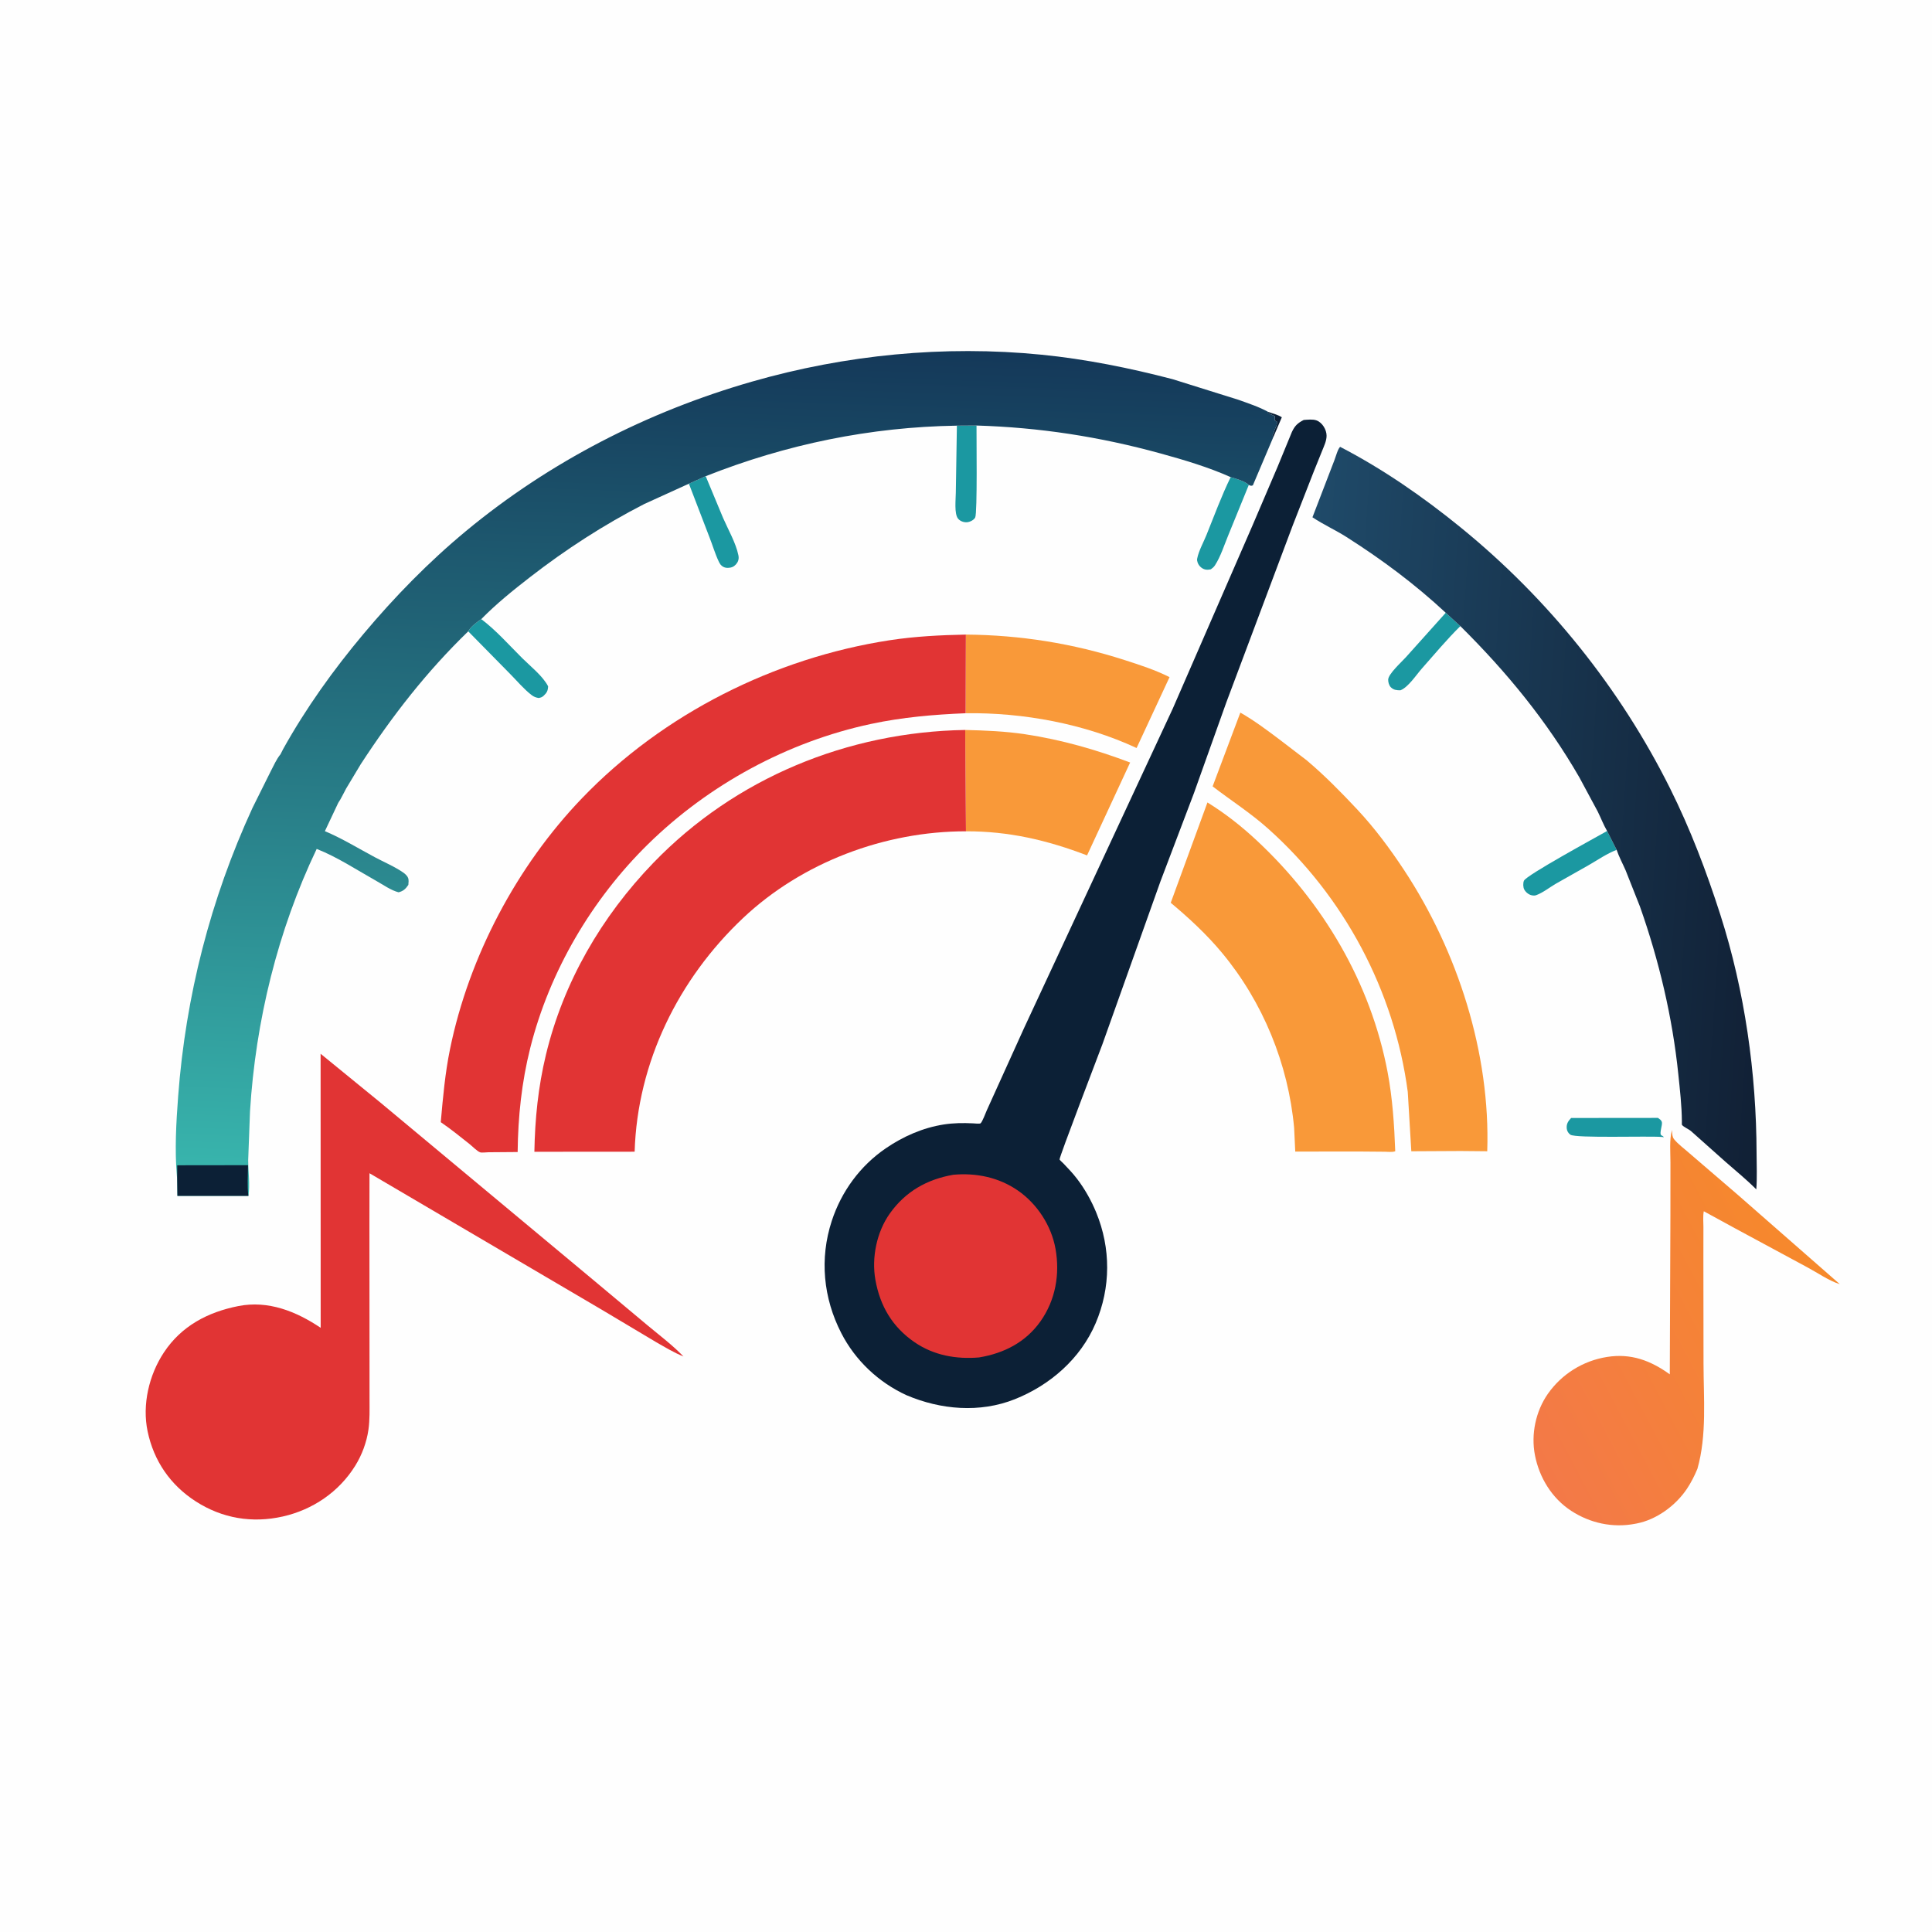 <svg version="1.1" xmlns="http://www.w3.org/2000/svg" style="display: block;" viewBox="0 0 2048 2048" width="1024" height="1024">
<defs>
	<linearGradient id="Gradient1" gradientUnits="userSpaceOnUse" x1="1922.4" y1="1324.29" x2="1599.16" y2="1494.57">
		<stop class="stop0" offset="0" stop-opacity="1" stop-color="rgb(246,137,43)"/>
		<stop class="stop1" offset="1" stop-opacity="1" stop-color="rgb(243,121,72)"/>
	</linearGradient>
	<linearGradient id="Gradient2" gradientUnits="userSpaceOnUse" x1="1884.45" y1="881.477" x2="1373.68" y2="847.119">
		<stop class="stop0" offset="0" stop-opacity="1" stop-color="rgb(17,32,53)"/>
		<stop class="stop1" offset="1" stop-opacity="1" stop-color="rgb(31,74,105)"/>
	</linearGradient>
	<linearGradient id="Gradient3" gradientUnits="userSpaceOnUse" x1="785.51" y1="363.027" x2="753.945" y2="1282.85">
		<stop class="stop0" offset="0" stop-opacity="1" stop-color="rgb(20,56,89)"/>
		<stop class="stop1" offset="1" stop-opacity="1" stop-color="rgb(57,184,175)"/>
	</linearGradient>
</defs>
<path transform="translate(0,0)" fill="rgb(254,254,254)" d="M 0 -0 L 2048 0 L 2048 2048 L -0 2048 L 0 -0 z"/>
<path transform="translate(0,0)" fill="rgb(12,32,54)" d="M 1344.32 436.647 C 1348.84 438.272 1354.91 439.643 1358.79 442.368 L 1349.48 464.046 L 1349.07 461.007 C 1349.73 459.666 1350.4 458.444 1350.76 456.984 C 1351.12 455.545 1350.86 456.254 1351.61 454.609 C 1352.97 451.61 1353.92 450.165 1353.52 446.812 L 1351.62 446.015 C 1351.04 443.878 1351.02 444.673 1351.28 442.617 L 1351.51 441.25 L 1344.13 437.902 L 1344.32 436.647 z"/>
<path transform="translate(0,0)" fill="rgb(27,152,161)" d="M 1665.43 1185.11 L 1757.5 1185.02 C 1759.37 1186.45 1761.16 1187.23 1761.68 1189.7 C 1762.31 1192.66 1758.91 1201.38 1760.79 1203.18 C 1762.02 1204.35 1762.63 1203.78 1763.77 1205.5 L 1761.94 1205.25 C 1747.62 1204 1670.38 1206.74 1664.72 1202.85 C 1662.52 1201.34 1661.05 1198.92 1660.81 1196.25 C 1660.36 1191.31 1662.25 1188.58 1665.43 1185.11 z"/>
<path transform="translate(0,0)" fill="rgb(27,152,161)" d="M 1532.54 649.564 L 1548.04 663.721 C 1533.78 677.723 1520.69 693.487 1507.42 708.461 C 1501.31 715.36 1492.8 728.553 1484.5 731.746 C 1480.54 731.75 1477.48 731.49 1474.47 728.656 C 1472.45 726.758 1471.49 723.178 1471.52 720.51 C 1471.6 714.398 1485.97 701.532 1490.44 696.521 L 1532.54 649.564 z"/>
<path transform="translate(0,0)" fill="rgb(27,152,161)" d="M 730.26 512.746 L 748.07 504.784 L 766.459 548.94 C 771.79 561.229 780.074 575.563 782.713 588.542 C 783.158 590.73 783.156 592.364 782.443 594.5 C 781.572 597.112 779.034 599.912 776.5 600.992 C 773.598 602.229 769.617 602.396 766.779 600.918 C 764.16 599.554 763.043 597.628 761.8 595 C 757.954 586.874 755.314 577.703 751.985 569.314 L 730.26 512.746 z"/>
<path transform="translate(0,0)" fill="rgb(27,152,161)" d="M 496.329 669.256 C 498.711 664.521 505.763 659.246 510.173 656.288 C 525.868 668.134 539.605 683.743 553.537 697.617 C 562.21 706.253 575.412 716.599 581.019 727.5 C 580.867 731.974 579.741 734.319 576.443 737.394 C 574.65 739.066 573.363 739.48 571 739.913 C 567.992 739.409 565.893 738.637 563.451 736.754 C 555.266 730.44 547.841 721.545 540.533 714.177 L 496.329 669.256 z"/>
<path transform="translate(0,0)" fill="rgb(27,152,161)" d="M 1014.35 451.214 L 1035.15 451.071 C 1035.02 462.214 1036.17 544.056 1033.74 548.583 C 1032.23 551.401 1028.06 553.388 1025 553.606 C 1021.59 553.849 1017.81 552.475 1015.6 549.811 C 1011.34 544.672 1013.17 529.059 1013.2 522.399 L 1014.35 451.214 z"/>
<path transform="translate(0,0)" fill="rgb(27,152,161)" d="M 1304.56 505.782 C 1309.85 507.276 1319.94 510.16 1323.78 514.078 L 1302.18 567.017 C 1297.87 577.395 1293.99 589.901 1287.92 599.252 C 1286.71 601.114 1285.31 602.236 1283.52 603.5 C 1281.02 603.935 1278.97 604.277 1276.48 603.373 C 1273.29 602.215 1270.57 599.403 1269.5 596.181 C 1268.97 594.577 1268.76 593.634 1269.09 592 C 1270.69 583.893 1275.68 575.076 1278.82 567.301 C 1287.15 546.708 1294.79 525.748 1304.56 505.782 z"/>
<path transform="translate(0,0)" fill="rgb(27,152,161)" d="M 1703.58 880.898 L 1713.72 900.86 C 1703.45 904.841 1693.7 911.485 1684.19 917.015 L 1649 936.931 C 1642.58 940.702 1635.48 946.351 1628.5 948.888 C 1626.91 949.467 1625.66 949.39 1624 949.108 C 1620.68 948.544 1617.34 945.889 1615.76 942.884 C 1614.5 940.504 1614.35 936.054 1615.45 933.583 C 1618.06 927.657 1691.21 887.929 1703.58 880.898 z"/>
<path transform="translate(0,0)" fill="rgb(249,153,57)" d="M 1023.17 773.784 C 1044.61 774.322 1065.73 775.167 1086.97 778.377 C 1125.25 784.164 1161.83 794.626 1197.99 808.304 L 1152.32 906.762 C 1110.18 890.612 1069.3 881.074 1023.96 881.22 L 1023.17 773.784 z"/>
<path transform="translate(0,0)" fill="rgb(249,153,57)" d="M 1023.87 672.684 C 1081.64 673.144 1137.26 682.043 1192.26 699.726 C 1208.25 704.869 1224.75 710.208 1239.77 717.795 L 1204.83 792.929 C 1149.58 767.236 1084.55 755.175 1023.61 756.062 L 1023.87 672.684 z"/>
<path transform="translate(0,0)" fill="url(#Gradient1)" d="M 1772.41 1197.75 L 1772.5 1200.09 C 1772.68 1202.7 1772.83 1205.36 1774.5 1207.49 C 1778.66 1212.79 1785.51 1217.71 1790.61 1222.28 L 1842.28 1266.68 L 1950.28 1361.27 C 1938.81 1357.73 1926.85 1349.29 1916.13 1343.57 L 1839.24 1302.09 L 1806.1 1283.98 C 1805.06 1289.1 1805.71 1295.45 1805.7 1300.7 L 1805.66 1334.85 L 1805.8 1445.33 C 1805.85 1482.15 1809.46 1521.37 1799.32 1557.02 C 1796.25 1564.37 1792.72 1571.42 1788.31 1578.06 C 1776.45 1595.85 1756.16 1610.88 1734.94 1614.96 L 1733 1615.32 C 1709.5 1619.79 1685.52 1614.58 1665.53 1601.54 C 1645.05 1588.17 1631.71 1566.32 1627.09 1542.52 C 1622.79 1520.42 1627.88 1495.96 1640.81 1477.51 C 1655.5 1456.54 1678.06 1442.5 1703.33 1438.45 C 1728.87 1434.35 1749.61 1442.14 1770.05 1456.85 L 1770.7 1288.42 L 1770.75 1232.57 C 1770.76 1221.76 1769.44 1208.1 1772.41 1197.75 z"/>
<path transform="translate(0,0)" fill="rgb(249,153,57)" d="M 1279.94 850.649 C 1298.75 862.259 1315.86 875.706 1332.03 890.773 C 1402.35 956.29 1453.08 1041.75 1470.97 1136.82 C 1476.14 1164.28 1478 1192.48 1479.01 1220.35 C 1476.08 1221.58 1471.17 1220.9 1467.93 1220.88 L 1439.38 1220.64 L 1373.02 1220.72 L 1371.84 1195.7 C 1365.7 1127.98 1338.75 1062.1 1295.17 1009.8 C 1278.92 990.294 1260.46 973.235 1241.03 956.987 L 1279.94 850.649 z"/>
<path transform="translate(0,0)" fill="rgb(249,153,57)" d="M 1314.82 755.388 C 1329.66 763.872 1343.44 774.198 1357.07 784.479 L 1385.3 806.079 C 1404.21 822.078 1421.76 839.925 1438.67 857.994 C 1457.16 877.745 1473.36 899.554 1488.25 922.103 C 1545.22 1008.39 1579.97 1116.48 1576.54 1220.38 L 1548.5 1220.12 L 1496.05 1220.39 L 1492.29 1157.48 C 1478.13 1050.3 1424.75 950.285 1344.22 878.381 C 1325.51 861.674 1305.16 848.749 1285.43 833.593 L 1314.82 755.388 z"/>
<path transform="translate(0,0)" fill="rgb(225,52,52)" d="M 1023.61 756.062 C 989.707 757.454 956.455 760.315 923.196 767.419 C 834.947 786.268 751.294 831.725 686.912 894.904 C 627.271 953.432 582.463 1029.78 562.091 1110.88 C 552.975 1147.18 549.117 1183.87 548.73 1221.2 L 517.665 1221.44 C 515.683 1221.45 510.675 1222.1 508.967 1221.51 C 505.791 1220.39 500.427 1214.88 497.675 1212.7 C 487.718 1204.8 477.724 1196.72 467.229 1189.55 C 469.532 1163.48 471.793 1137.7 477.058 1112 C 497.126 1014.02 547.839 918.015 617.133 845.944 C 703.002 756.635 821.013 697.407 943.211 678.659 C 969.761 674.585 997.056 673.208 1023.87 672.684 L 1023.61 756.062 z"/>
<path transform="translate(0,0)" fill="rgb(225,52,52)" d="M 1023.96 881.22 C 938.051 881.146 850.333 914.014 787.57 973.271 C 719.231 1037.79 675.622 1126.06 672.743 1220.85 L 566.465 1220.93 C 567.086 1185.95 570.48 1152.3 578.68 1118.22 C 597.27 1040.94 637.702 971.474 692.652 914.575 C 779.495 824.654 898.617 775.854 1023.17 773.784 L 1023.96 881.22 z"/>
<path transform="translate(0,0)" fill="url(#Gradient2)" d="M 1532.54 649.564 C 1499.96 619.252 1464.85 593.117 1427.31 569.243 C 1415.64 561.821 1402.66 555.995 1391.26 548.339 L 1414.5 487.891 C 1415.84 484.48 1418.26 475.495 1420.62 473.676 C 1466.37 497.421 1509.09 527.098 1548.98 559.612 C 1641.09 634.687 1717.31 729.36 1770.38 835.792 C 1791.99 879.147 1808.97 923.918 1823.74 970 C 1849.59 1050.62 1861.83 1137.87 1862.04 1222.4 C 1862.07 1235.05 1862.74 1248.19 1861.74 1260.79 C 1851.53 1250.51 1840.14 1241.26 1829.24 1231.7 L 1792.51 1198.99 C 1790.09 1196.9 1784.45 1194.6 1782.87 1192.29 C 1782.76 1192.13 1782.86 1189.04 1782.86 1188.76 C 1782.74 1172.01 1780.79 1155.24 1779.07 1138.59 C 1772.86 1078.31 1758.62 1018.17 1738.45 961.071 L 1723.22 922.59 C 1720.13 915.473 1716.14 908.194 1713.72 900.86 L 1703.58 880.898 C 1699.84 874.446 1697 867.049 1693.69 860.325 L 1674.14 823.973 C 1639.69 764.204 1596.95 712.13 1548.04 663.721 L 1532.54 649.564 z"/>
<path transform="translate(0,0)" fill="rgb(225,52,52)" d="M 339.856 1117.03 L 402.895 1168.49 L 625.425 1353.91 L 687.083 1405.47 C 699.564 1415.86 713.259 1426.19 724.498 1437.9 C 714.332 1433.83 704.978 1428.11 695.482 1422.7 L 638.063 1388.45 L 391.678 1243.68 L 391.606 1296.39 L 391.703 1438.35 L 391.719 1483.39 C 391.707 1494.1 392.093 1505.05 390.548 1515.66 C 388.621 1528.92 383.685 1542.26 376.632 1553.63 C 359.349 1581.5 331.553 1600.4 299.695 1607.57 C 267.321 1614.86 235.501 1609.56 207.536 1591.55 C 180.65 1574.25 163.076 1548.77 156.473 1517.32 C 150.537 1489.06 157.93 1457.51 173.774 1433.6 C 192.364 1405.54 220.309 1390.89 252.593 1384.5 C 284.415 1378.21 314.006 1390.14 339.932 1407.53 L 339.856 1117.03 z"/>
<path transform="translate(0,0)" fill="rgb(12,32,54)" d="M 1381.99 445.175 C 1386.03 444.89 1391.69 444.213 1395.55 445.638 C 1401.73 447.924 1406.26 455.512 1406.23 461.957 C 1406.21 467.34 1403.57 472.746 1401.61 477.664 L 1392.67 499.809 L 1370.33 557.017 L 1299.85 744.853 L 1265.64 840.737 L 1230.14 934.274 L 1168.66 1106.79 C 1164.79 1117.39 1122.74 1226.71 1123.18 1229.11 C 1123.28 1229.64 1126.44 1232.47 1127.16 1233.21 C 1132.27 1238.52 1137.31 1243.82 1141.79 1249.69 C 1149.99 1260.42 1156.9 1272.79 1162.03 1285.28 C 1177.64 1323.29 1177.57 1364.82 1161.44 1402.66 C 1145.41 1440.26 1113.16 1468.34 1075.67 1483.25 C 1038.52 1498.02 997.081 1494.37 960.908 1478.97 C 931.304 1465.36 906.681 1442.18 891.784 1413.14 C 872.695 1375.93 868.655 1334.24 881.678 1294.31 C 891.894 1262.98 911.839 1235.79 939.052 1217.2 C 957.358 1204.69 978.2 1195.5 1000.18 1192.03 C 1010.57 1190.39 1020.77 1190.28 1031.23 1190.78 C 1032.39 1190.84 1038.64 1191.45 1039.42 1190.78 C 1041.52 1188.97 1044.76 1179.71 1046.1 1176.87 L 1085.43 1090.06 L 1211.14 819.964 L 1243.18 751.15 L 1327.49 557.5 L 1354.2 495.016 L 1369.43 457.982 C 1372.53 451.368 1375.47 448.512 1381.99 445.175 z"/>
<path transform="translate(0,0)" fill="rgb(225,52,52)" d="M 1010.59 1245.28 C 1034.91 1243.13 1058.84 1248.03 1079.09 1262.07 C 1099.52 1276.25 1114.49 1299.27 1118.88 1323.76 C 1123.7 1350.7 1118.9 1378.12 1102.97 1400.65 C 1087.25 1422.87 1064.24 1434.55 1037.87 1438.94 C 1013.6 1441.01 989.854 1436.77 969.5 1422.83 C 946.012 1406.73 932.921 1384.49 927.969 1356.75 C 923.751 1333.12 929.336 1305.91 943.28 1286.32 C 959.895 1262.97 982.693 1250.14 1010.59 1245.28 z"/>
<path transform="translate(0,0)" fill="url(#Gradient3)" d="M 297.301 799.626 L 300.167 794 C 324.369 750.58 353.296 710.178 385.205 672.133 C 418.253 632.729 454.414 595.678 494.058 562.853 C 582.696 489.464 686.296 436.422 796.704 404.657 C 896.139 376.05 1000.99 365.758 1104 375.995 C 1150.85 380.65 1197.48 390.063 1243 401.948 L 1313 423.865 C 1323.49 427.668 1334.53 431.231 1344.32 436.647 L 1344.13 437.902 L 1351.51 441.25 L 1351.28 442.617 C 1351.02 444.673 1351.04 443.878 1351.62 446.015 L 1353.52 446.812 C 1353.92 450.165 1352.97 451.61 1351.61 454.609 C 1350.86 456.254 1351.12 455.545 1350.76 456.984 C 1350.4 458.444 1349.73 459.666 1349.07 461.007 L 1349.48 464.046 L 1328.08 514.5 C 1325.87 515.342 1325.88 514.87 1323.78 514.078 C 1319.94 510.16 1309.85 507.276 1304.56 505.782 C 1281.16 495.262 1254.85 487.454 1230.14 480.656 C 1165.68 462.929 1101.94 453.085 1035.15 451.071 L 1014.35 451.214 C 922.502 452.623 833.453 470.954 748.07 504.784 L 730.26 512.746 L 683.001 534.254 C 640.329 556.108 599.851 582.319 561.997 611.683 C 544.034 625.617 526.106 640.038 510.173 656.288 C 505.763 659.246 498.711 664.521 496.329 669.256 C 452.214 711.973 415.909 758.682 382.417 810.074 L 366.871 835.973 C 364.161 840.865 361.684 846.515 358.523 851.097 L 344.387 881.082 C 362.448 888.622 379.976 899.404 397.284 908.654 C 407.098 913.9 418.826 918.825 427.855 925.223 C 429.667 926.507 431.838 928.594 432.649 930.722 C 433.455 932.841 433.037 935.774 432.873 938 C 430.038 942.229 427.51 944.635 422.5 945.876 C 414.535 943.854 406.198 937.916 398.999 933.87 C 378.612 922.413 357.409 908.417 335.698 899.894 C 294.35 986.514 270.928 1082.42 265.018 1178.14 L 263.087 1229.85 C 263.145 1242.04 265.168 1255.65 263.348 1267.69 L 188.06 1267.69 L 187.822 1249.4 L 187.534 1247.17 C 185.09 1219.2 186.752 1189.93 188.857 1161.96 C 196.852 1055.75 223.098 953.397 267.56 856.598 L 286.912 817.722 C 290.04 811.827 293.033 804.732 297.301 799.626 z"/>
<path transform="translate(0,0)" fill="rgb(12,32,54)" d="M 187.822 1249.4 L 187.86 1235.23 L 262.903 1235.13 C 262.9 1245.57 261.878 1257.43 263.348 1267.69 L 188.06 1267.69 L 187.822 1249.4 z"/>
</svg>